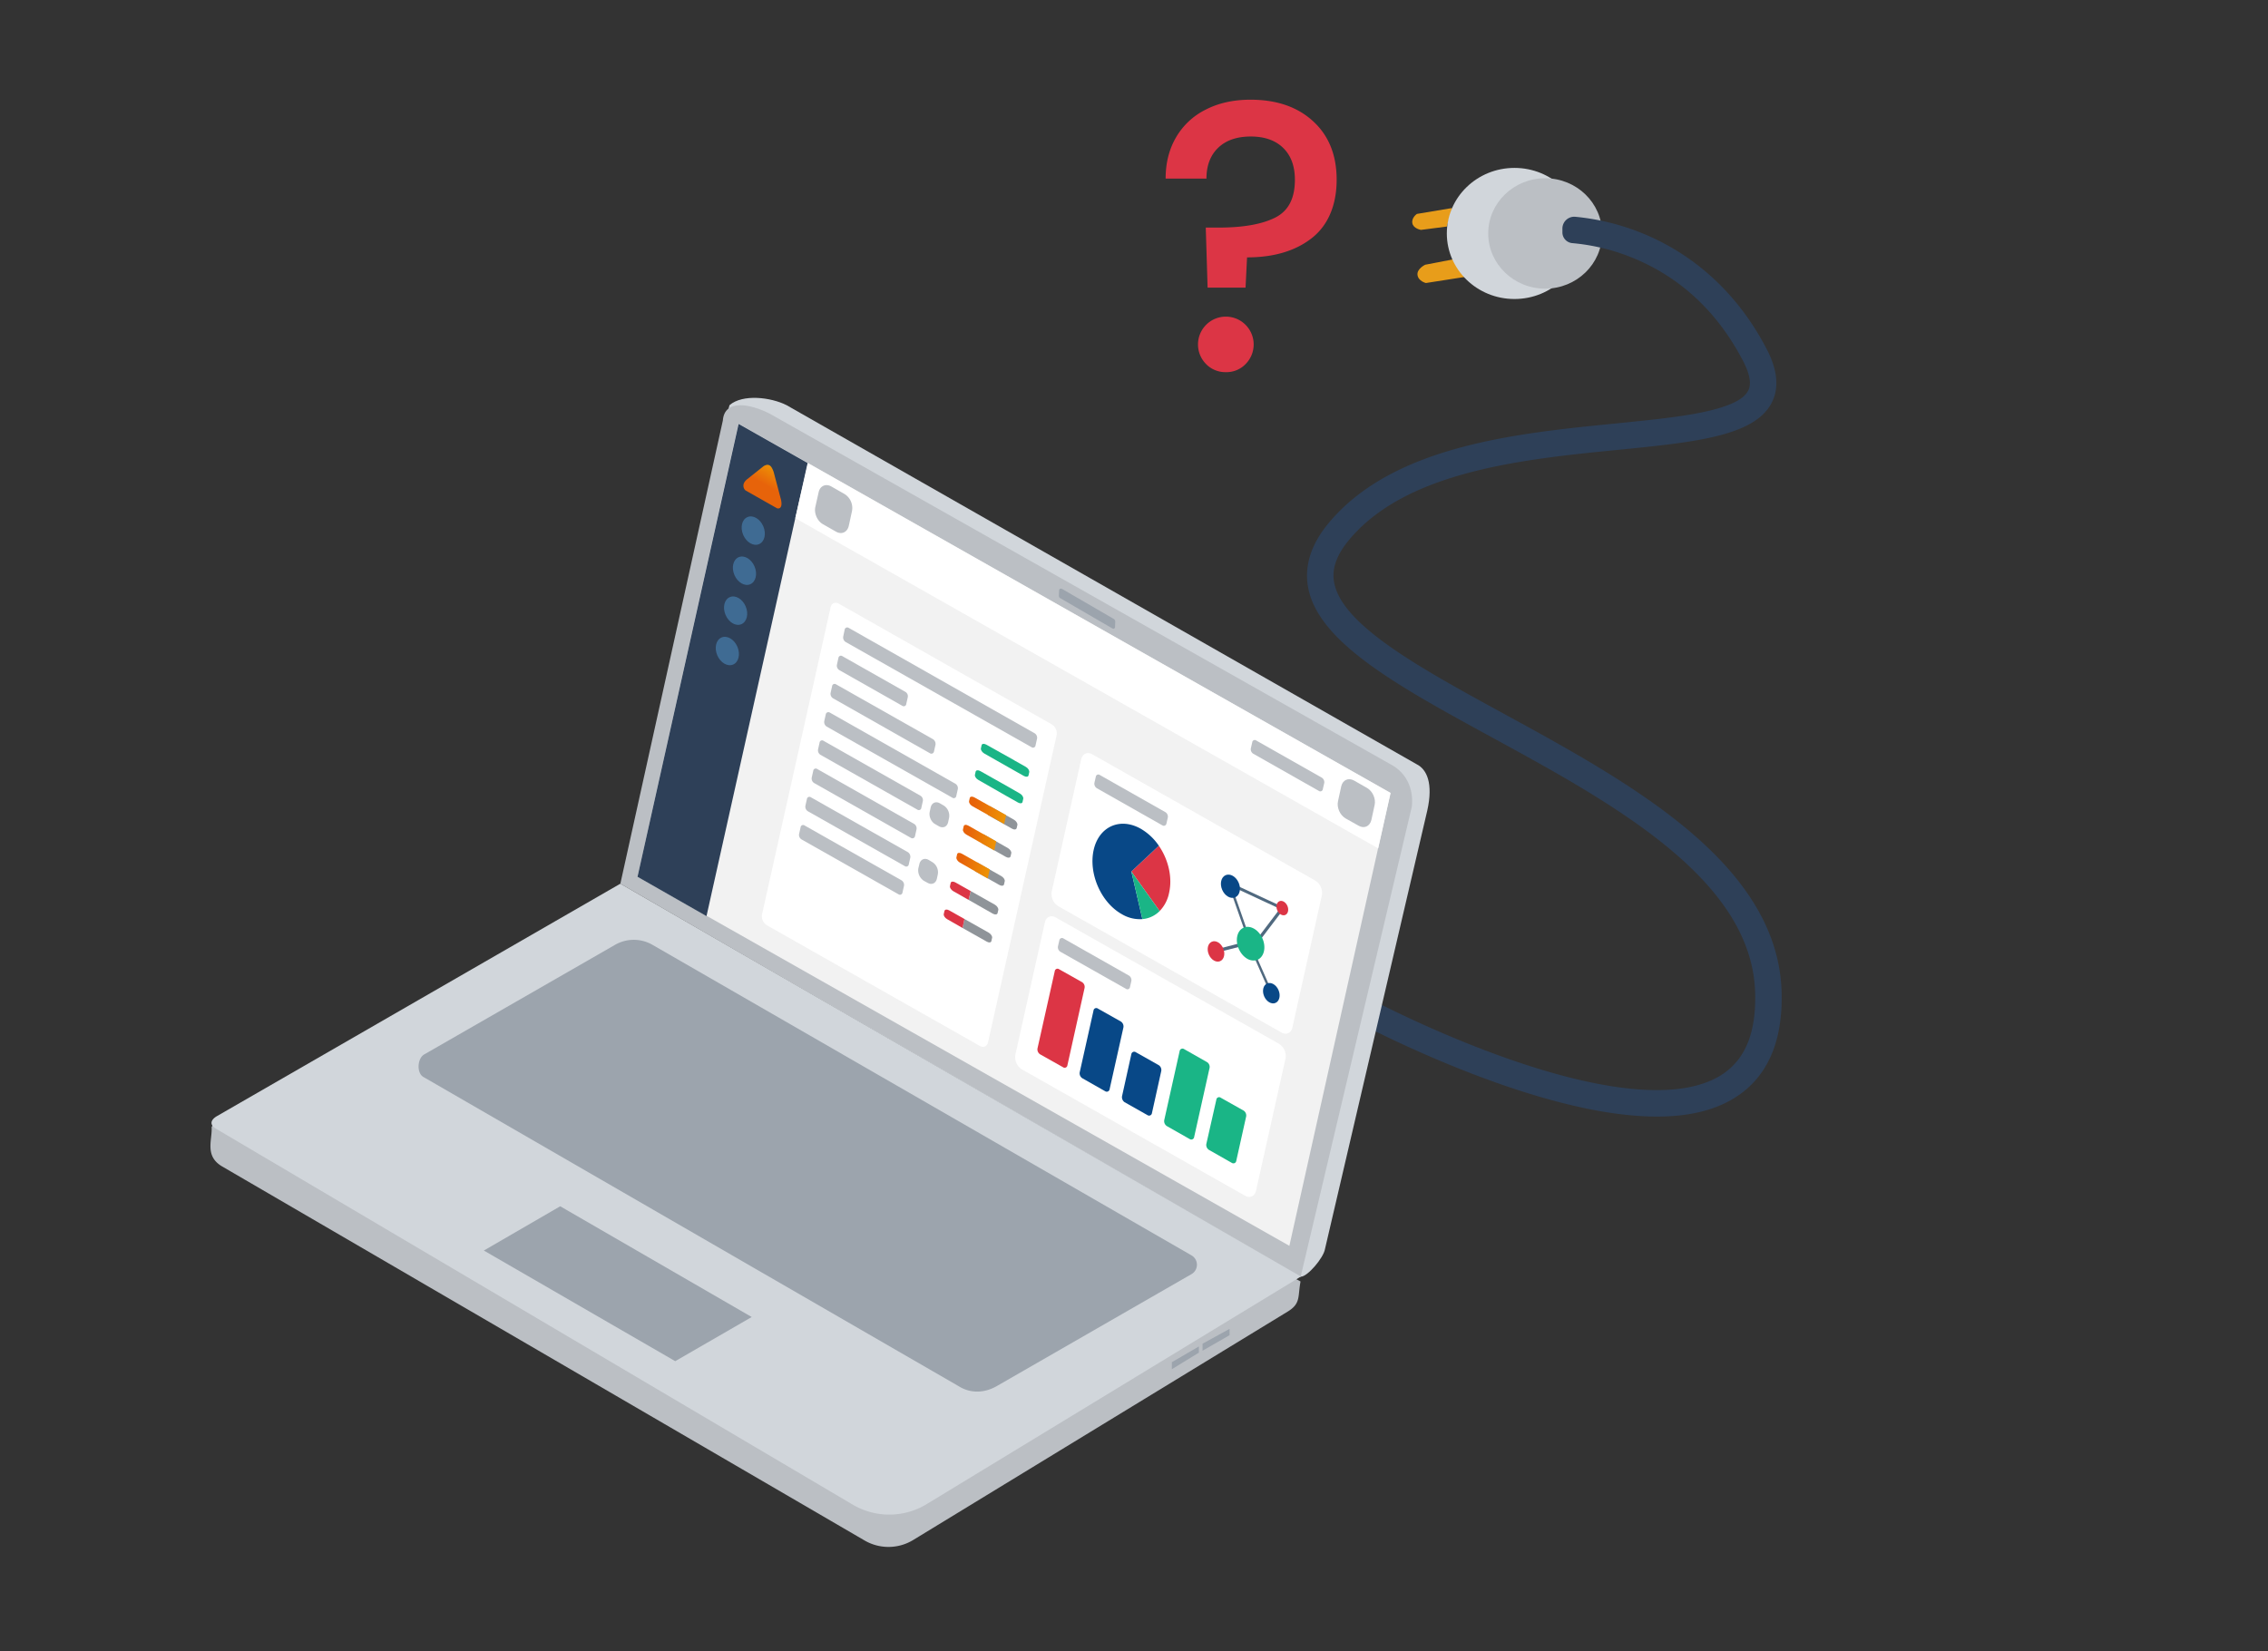 <svg id="Calque_1" data-name="Calque 1" xmlns="http://www.w3.org/2000/svg" xmlns:xlink="http://www.w3.org/1999/xlink" viewBox="0 0 1972 1436"><rect x="0" y="0" width="1972" height="1436" fill="#333333" stroke="none"/><defs><style>.cls-1{fill:#e89d1a;}.cls-2{fill:#d1d6db;}.cls-3{fill:#bbbfc4;}.cls-4{fill:#2e4058;}.cls-5{fill:#f2f2f2;}.cls-6{fill:url(#Dégradé_sans_nom_14);}.cls-7{fill:#fff;}.cls-8{fill:#dc3545;}.cls-9{fill:#084887;}.cls-10{fill:#1ab586;}.cls-11{fill:#3f6b93;}.cls-12{fill:#50697f;}.cls-13{fill:#8f9499;}.cls-14{fill:url(#Dégradé_sans_nom_14-2);}.cls-15{fill:url(#Dégradé_sans_nom_14-3);}.cls-16{fill:url(#Dégradé_sans_nom_14-4);}.cls-17{fill:#9ca4ad;}</style><linearGradient id="Dégradé_sans_nom_14" x1="366.48" y1="1371.75" x2="366.48" y2="1341.9" gradientTransform="matrix(0.89, 0.5, -0.22, 1, 643.9, -1124.01)" gradientUnits="userSpaceOnUse"><stop offset="0.23" stop-color="#e7630a"/><stop offset="1" stop-color="#efa003"/></linearGradient><linearGradient id="Dégradé_sans_nom_14-2" x1="594.02" y1="1561.1" x2="637.27" y2="1561.1" xlink:href="#Dégradé_sans_nom_14"/><linearGradient id="Dégradé_sans_nom_14-3" x1="594.26" y1="1536.65" x2="637.51" y2="1536.65" xlink:href="#Dégradé_sans_nom_14"/><linearGradient id="Dégradé_sans_nom_14-4" x1="592.8" y1="1512.14" x2="641.01" y2="1512.14" xlink:href="#Dégradé_sans_nom_14"/></defs><path class="cls-1" d="M1276.9,240.3l-37.1,5.8s-6.6-1.6-7.3-7,6.7-8.9,6.7-8.9l27-5.2Z"/><path class="cls-1" d="M1262.6,180.9,1232,186s-4.8,3.2-4,8,7.5,5.9,7.5,5.9L1258,197Z"/><ellipse class="cls-2" cx="1316.8" cy="203" rx="58.8" ry="57"/><ellipse class="cls-3" cx="1343.5" cy="203" rx="49.5" ry="48"/><path class="cls-4" d="M1440.4,970.9c-36.5,0-81.7-9.4-135.3-28-68.4-23.9-124.7-54-127-55.3l10.8-20.2c.6.3,57.3,30.6,124,53.8,85.9,29.9,149.1,34.8,182.9,14.1,21.2-13,31.1-36.3,30.3-71.3-2.2-99-122.9-165-229.4-223.1-80.4-43.9-149.8-81.8-159.2-129.5-3.6-18.5,2-37,16.6-55.2,55.7-68.6,164-79.4,251.1-88,29.6-3,57.5-5.7,78.6-10.5s32.2-10.5,36.1-17.8c3.1-5.7,1.7-14.3-4.1-25.6-22.6-43.6-55.7-74.2-98.5-91a180.4,180.4,0,0,0-50.3-11.9,9.4,9.4,0,0,1-8.5-9v-3.3a10.3,10.3,0,0,1,11.2-10.6,205.9,205.9,0,0,1,54.9,13c33.5,12.9,80,41.2,111.6,102.2,9.6,18.5,10.9,34.3,3.9,47.2-15.4,28.5-67.2,33.7-132.6,40.2-82.8,8.2-185.9,18.4-235.5,79.6-10.3,12.8-14.2,24.6-11.9,36.2,7.3,37.2,75.5,74.4,147.6,113.8,53.1,29,113.2,61.8,159.1,100.2,54.3,45.3,81.2,92,82.3,142.6,1,43.2-12.9,74-41.3,91.4Q1481.7,971,1440.4,970.9Z"/><path class="cls-2" d="M603.4,775.3l28.9-415.7,2-7.3c11.5-9.9,36-6.9,49.6,0l547.8,312.2c8.9,4.4,14.6,16.6,9.3,40.3l-88.9,381.1c-1.2,7.9-15.3,24.2-20.9,24.2l-15.3-13.2Z"/><path class="cls-3" d="M539.4,768.4l89.1-402.7c1.4-19,24.1-14.6,41.1-5.8l539.3,304.6c13.9,7.2,20.3,21.2,18.7,36.8l-96.8,409.3Z"/><polygon class="cls-5" points="1121.1 1083.3 554.3 762.3 642.1 368.4 1209 689.4 1121.1 1083.3"/><polygon class="cls-4" points="614.3 796.6 554.3 762.4 642.2 368.6 702.2 402.6 614.3 796.6"/><path class="cls-6" d="M648.3,426.5l27.2,15.4c.5.3,5.4,1.5,3.6-7.3l-6.5-24.5c-1.4-3.6-3.2-8-8.6-4.8l-14.1,11.2s-3.7,2.6-3.5,6A5.3,5.3,0,0,0,648.3,426.5Z"/><polygon class="cls-7" points="1209.1 689.6 702.5 402.8 691.5 450.6 1198.3 737.7 1209.1 689.6"/><path class="cls-3" d="M726.9,462.3l-11.4-6.5c-4.8-2.7-7.8-9.4-6.6-14.9l2.9-12.9c1.2-5.5,6.2-7.7,11-5l11.4,6.5a14.3,14.3,0,0,1,6.6,14.9L738,457.3C736.7,462.8,731.8,465.1,726.9,462.3Z"/><path class="cls-3" d="M1181.3,718l-11.4-6.4c-4.8-2.8-7.8-9.5-6.5-15l2.8-12.9c1.3-5.5,6.2-7.7,11.1-5l11.4,6.5c4.8,2.8,7.8,9.4,6.5,14.9l-2.8,12.9C1191.1,718.5,1186.2,720.8,1181.3,718Z"/><path class="cls-3" d="M1146.7,687.7l-57-32.3a4.5,4.5,0,0,1-2.1-4.7l1.2-5.2a2.2,2.2,0,0,1,3.5-1.6l57,32.3a4.7,4.7,0,0,1,2.1,4.7l-1.2,5.2A2.2,2.2,0,0,1,1146.7,687.7Z"/><path class="cls-7" d="M852,909.5,666.9,804.6a9.2,9.2,0,0,1-4.3-9.6l59.6-266.9c.8-3.5,3.9-5,7.1-3.2L914.4,629.8a9.2,9.2,0,0,1,4.3,9.6L859.1,906.3C858.3,909.8,855.2,911.3,852,909.5Z"/><path class="cls-7" d="M1114.2,897.8,920.2,788a12.6,12.6,0,0,1-5.7-13l25.6-114.8c1.1-4.8,5.4-6.7,9.6-4.3l193.9,109.8a12.5,12.5,0,0,1,5.7,13l-25.6,114.8C1122.7,898.3,1118.4,900.2,1114.2,897.8Z"/><path class="cls-7" d="M1082.5,1039.7,888.6,929.9a12.5,12.5,0,0,1-5.7-13l25.6-114.8c1-4.8,5.3-6.7,9.5-4.3l194,109.8a12.6,12.6,0,0,1,5.7,13l-25.6,114.8C1091,1040.2,1086.7,1042.1,1082.5,1039.7Z"/><polygon class="cls-7" points="961.5 794.5 941.1 783 964.4 678.8 984.7 690.3 961.5 794.5"/><path class="cls-8" d="M924.3,928l-19.9-11.2a5.1,5.1,0,0,1-2.3-5.2l15-67.1a2.4,2.4,0,0,1,3.8-1.7L940.8,854a4.9,4.9,0,0,1,2.2,5.2l-14.9,67.1A2.4,2.4,0,0,1,924.3,928Z"/><path class="cls-9" d="M961,948.9l-19.9-11.3a5.1,5.1,0,0,1-2.3-5.2l12-53.7a2.4,2.4,0,0,1,3.8-1.7l19.9,11.2a5.1,5.1,0,0,1,2.3,5.2l-12,53.7A2.5,2.5,0,0,1,961,948.9Z"/><path class="cls-9" d="M997.8,969.7l-20-11.3a5.3,5.3,0,0,1-2.2-5.2l8.1-36.6a2.5,2.5,0,0,1,3.8-1.7l20,11.3a5,5,0,0,1,2.2,5.1l-8.1,36.6A2.5,2.5,0,0,1,997.8,969.7Z"/><path class="cls-10" d="M1034.5,990.5l-19.9-11.3a5.1,5.1,0,0,1-2.3-5.2l13.4-60.1a2.5,2.5,0,0,1,3.8-1.7l19.9,11.3a4.9,4.9,0,0,1,2.3,5.1l-13.4,60.1A2.5,2.5,0,0,1,1034.5,990.5Z"/><path class="cls-8" d="M1007.6,735.4l-23.9,22.4,24.6,34.4a31.4,31.4,0,0,0,8.2-15.8C1019.6,762.8,1015.8,747.3,1007.6,735.4Z"/><path class="cls-9" d="M1007.6,735.4A48.5,48.5,0,0,0,992,720.7c-18.1-10.3-36.6-2-41.1,18.5s6.4,45.5,24.5,55.7a30.6,30.6,0,0,0,17.9,4.3l-9.6-41.4Z"/><path class="cls-10" d="M1008.3,792.2l-24.6-34.4,9.6,41.4A23.9,23.9,0,0,0,1008.3,792.2Z"/><path class="cls-3" d="M1010.7,717.7l-57-32.3a4.7,4.7,0,0,1-2.1-4.8l1.2-5.2a2.2,2.2,0,0,1,3.5-1.5l57,32.3a4.6,4.6,0,0,1,2.1,4.7l-1.2,5.2A2.3,2.3,0,0,1,1010.7,717.7Z"/><path class="cls-3" d="M979,859.8l-57-32.2a4.6,4.6,0,0,1-2.1-4.8l1.2-5.2a2.3,2.3,0,0,1,3.5-1.6l57,32.3a4.7,4.7,0,0,1,2.1,4.8l-1.2,5.2A2.2,2.2,0,0,1,979,859.8Z"/><path class="cls-10" d="M1071.1,1011.2l-19.9-11.3a5.1,5.1,0,0,1-2.3-5.2l8.7-38.5a2.4,2.4,0,0,1,3.8-1.7l19.9,11.2a5.1,5.1,0,0,1,2.2,5.2l-8.6,38.6A2.5,2.5,0,0,1,1071.1,1011.2Z"/><path class="cls-3" d="M896.9,649.7,735.2,558.2a4.7,4.7,0,0,1-2-4.8l1.2-5.8A2.3,2.3,0,0,1,738,546l161.6,91.6a4.6,4.6,0,0,1,2.1,4.7l-1.3,5.8A2.2,2.2,0,0,1,896.9,649.7Z"/><path class="cls-3" d="M784.5,613.7l-54.7-31a4.5,4.5,0,0,1-2.1-4.7l1.3-5.9a2.2,2.2,0,0,1,3.5-1.5l54.7,31a4.4,4.4,0,0,1,2.1,4.7l-1.3,5.8A2.2,2.2,0,0,1,784.5,613.7Z"/><path class="cls-3" d="M808.6,655l-84.3-47.8a4.6,4.6,0,0,1-2.1-4.7l1.3-5.8a2.2,2.2,0,0,1,3.5-1.6l84.3,47.7a4.9,4.9,0,0,1,2.1,4.8l-1.3,5.8A2.3,2.3,0,0,1,808.6,655Z"/><path class="cls-3" d="M828,693.6,718.8,631.8a4.7,4.7,0,0,1-2.1-4.8l1.3-5.8a2.3,2.3,0,0,1,3.5-1.6l109.2,61.9a4.5,4.5,0,0,1,2.1,4.7l-1.3,5.8A2.2,2.2,0,0,1,828,693.6Z"/><path class="cls-3" d="M797.6,704l-84.3-47.7a4.6,4.6,0,0,1-2-4.7l1.3-5.8a2.2,2.2,0,0,1,3.5-1.6l84.2,47.7a4.5,4.5,0,0,1,2.1,4.7l-1.3,5.8A2.2,2.2,0,0,1,797.6,704Z"/><path class="cls-3" d="M792.1,728.6l-84.2-47.7a4.6,4.6,0,0,1-2.1-4.8l1.3-5.8a2.2,2.2,0,0,1,3.5-1.6l84.2,47.7a4.6,4.6,0,0,1,2.1,4.8l-1.3,5.8A2.3,2.3,0,0,1,792.1,728.6Z"/><path class="cls-3" d="M786.7,753.1l-84.3-47.7a4.7,4.7,0,0,1-2.1-4.8l1.3-5.8a2.2,2.2,0,0,1,3.5-1.5L789.4,741a4.8,4.8,0,0,1,2.1,4.7l-1.3,5.8A2.2,2.2,0,0,1,786.7,753.1Z"/><path class="cls-3" d="M781.2,777.6l-84.3-47.7a4.6,4.6,0,0,1-2.1-4.7l1.3-5.8a2.2,2.2,0,0,1,3.5-1.6l84.3,47.7a4.7,4.7,0,0,1,2.1,4.8l-1.3,5.8A2.2,2.2,0,0,1,781.2,777.6Z"/><path class="cls-3" d="M816.4,718.5l-3.3-1.9c-3.5-1.9-5.6-6.8-4.7-10.8l.8-3.7c.9-4,4.5-5.6,8-3.6l3.3,1.9a10.5,10.5,0,0,1,4.7,10.8l-.8,3.7C823.5,718.9,820,720.5,816.4,718.5Z"/><path class="cls-3" d="M806.6,767.7l-3.3-1.8a10.9,10.9,0,0,1-4.8-10.9l.9-3.7c.9-3.9,4.4-5.6,8-3.6l3.2,1.9a10.4,10.4,0,0,1,4.8,10.8l-.8,3.7C813.7,768.1,810.1,769.7,806.6,767.7Z"/><ellipse class="cls-11" cx="654.9" cy="461.5" rx="9.5" ry="12.8" transform="translate(-128.8 295.2) rotate(-23.2)"/><ellipse class="cls-11" cx="647.3" cy="496.4" rx="9.5" ry="12.8" transform="translate(-143.2 295) rotate(-23.2)"/><ellipse class="cls-11" cx="639.6" cy="531.1" rx="9.5" ry="12.8" transform="translate(-157.5 294.8) rotate(-23.2)"/><ellipse class="cls-11" cx="632.4" cy="566.2" rx="9.5" ry="12.8" transform="translate(-171.9 294.8) rotate(-23.2)"/><line class="cls-10" x1="1103.7" y1="859.8" x2="1089.4" y2="827.2"/><polygon class="cls-12" points="1102.8 860.2 1088.4 827.6 1090.3 826.8 1104.7 859.4 1102.8 860.2"/><line class="cls-10" x1="1085.9" y1="819.7" x2="1052.7" y2="828.2"/><polygon class="cls-12" points="1053.2 829.5 1052.3 826.8 1085.4 818.3 1086.3 821.1 1053.2 829.5"/><line class="cls-10" x1="1069.8" y1="770.8" x2="1086.3" y2="817.7"/><polygon class="cls-12" points="1085.3 818 1068.8 771.1 1070.9 770.5 1087.3 817.4 1085.3 818"/><line class="cls-10" x1="1114.9" y1="789.8" x2="1073.6" y2="770.6"/><polygon class="cls-12" points="1073.4 771.9 1073.8 769.3 1115.1 788.5 1114.7 791.1 1073.4 771.9"/><line class="cls-10" x1="1114.9" y1="789.8" x2="1091" y2="821.3"/><polygon class="cls-12" points="1091.9 822.4 1090.1 820.2 1114 788.7 1115.8 790.9 1091.9 822.4"/><ellipse class="cls-9" cx="1069.8" cy="770.8" rx="7.8" ry="10.5" transform="translate(-217.1 483.6) rotate(-23.2)"/><path class="cls-10" d="M1099,827.1c-1,4.5-3.9,7.4-7.5,8a10.7,10.7,0,0,1-7-1.4c-6.4-3.7-10.3-12.5-8.7-19.7s8.1-10.1,14.5-6.5S1100.6,819.9,1099,827.1Z"/><ellipse class="cls-8" cx="1057.2" cy="827.5" rx="6.8" ry="9.2" transform="translate(-240.4 483.2) rotate(-23.2)"/><ellipse class="cls-8" cx="1114.9" cy="789.8" rx="4.8" ry="6.5" transform="translate(-220.9 502.9) rotate(-23.2)"/><ellipse class="cls-9" cx="1105.3" cy="863.8" rx="6.8" ry="9.2" transform="translate(-250.8 505.1) rotate(-23.2)"/><path class="cls-13" d="M859.7,811l-21.1-11.9-1.7,7.8L858,818.8c1.9,1.1,3.7.9,4-.5l.6-2.7C863,814.2,861.6,812.1,859.7,811Z"/><path class="cls-8" d="M825.3,791.6c-1.9-1.1-3.7-.9-4.1.5l-.6,2.7c-.3,1.4,1,3.4,3,4.5l13.3,7.6,1.7-7.8Z"/><path class="cls-13" d="M865.1,786.7,844,774.8l-1.8,7.7,21.1,12c2,1.1,3.8.8,4.1-.6l.6-2.6C868.3,789.9,867,787.8,865.1,786.7Z"/><path class="cls-8" d="M830.7,767.3c-2-1.1-3.8-.9-4.1.5l-.6,2.7c-.3,1.4,1,3.4,3,4.5l13.2,7.5,1.8-7.7Z"/><path class="cls-13" d="M870.6,761.8l-21.1-12-1.7,7.8,21.1,11.9c1.9,1.1,3.8.9,4.1-.5l.6-2.7C873.9,764.9,872.6,762.9,870.6,761.8Z"/><path class="cls-14" d="M836.3,742.3c-2-1.1-3.8-.9-4.1.5l-.6,2.7c-.3,1.4,1,3.4,2.9,4.5l24.3,13.9,1.8-7.9Z"/><path class="cls-13" d="M876.3,737.4l-21.1-12-1.7,7.8,21.1,11.9c1.9,1.1,3.7.9,4.1-.5l.6-2.7C879.6,740.5,878.2,738.5,876.3,737.4Z"/><path class="cls-15" d="M841.9,717.9c-1.9-1.1-3.7-.8-4,.6l-.6,2.7c-.4,1.4,1,3.4,2.9,4.5l24.3,13.8,1.7-7.9Z"/><path class="cls-13" d="M881.7,712.8l-21.1-11.9-1.7,7.8L880,720.6c1.9,1.1,3.7.8,4-.6l.6-2.6C884.9,716,883.6,713.9,881.7,712.8Z"/><path class="cls-16" d="M847.3,693.4c-1.9-1.1-3.8-.9-4.1.5l-.6,2.7c-.3,1.4,1,3.4,3,4.5l27.5,15.4,1.7-7.7Z"/><path class="cls-10" d="M891.9,666.8l-10.1-5.7h.1l-24.3-13.6c-2-1.1-3.8-.9-4.1.5l-.6,2.7c-.3,1.4,1,3.4,2.9,4.5L880.1,669h0l10.1,5.7c2,1.1,3.8.9,4.1-.5l.6-2.7C895.2,670,893.9,667.9,891.9,666.8Z"/><path class="cls-10" d="M886.8,690l-10.1-5.8h0l-24.3-13.7c-1.9-1.1-3.8-.9-4.1.5l-.6,2.7c-.3,1.4,1,3.4,3,4.5L875,692.1h0l10.1,5.7c1.9,1.1,3.7.9,4-.5l.6-2.7C890,693.1,888.7,691.1,886.8,690Z"/><path class="cls-3" d="M528.1,788.9,187.7,974.7l-3.7,5.2c.8,11.1-6.5,25.2,9.2,34.4l558.7,325.3a41.3,41.3,0,0,0,42.1-.5l325.6-198.6c11.6-7.1,8.7-12.9,11.2-26.2h0Z"/><path class="cls-2" d="M539.4,768.4,189,970.3c-5.9,3.3-7.1,7.7-1.3,11.1l553.5,326.8a62.6,62.6,0,0,0,64.7-.4L1131.1,1110Z"/><path class="cls-17" d="M567.2,821.5,1036,1091.6a9.4,9.4,0,0,1,0,16.3l-169.2,97.3c-10.5,6.1-22.7,6.7-33,.3L368,936.4c-5.9-3.6-5.1-16.1.8-19.5l166.1-95.4A32.6,32.6,0,0,1,567.2,821.5Z"/><polygon class="cls-17" points="487.1 1048.9 420.7 1087.4 587.1 1183.6 653.6 1145.2 487.1 1048.9"/><polygon class="cls-17" points="1018.9 1184.5 1042.4 1170.8 1042.4 1176.2 1018.9 1190.6 1018.9 1184.5"/><polygon class="cls-17" points="1045.6 1168.4 1069.1 1155.5 1069.1 1161 1045.6 1174.5 1045.6 1168.4"/><path class="cls-17" d="M920.9,513.1l-.2,4.7a2.3,2.3,0,0,0,1.3,2.4l44.6,25.9c1.5.9,2.3.9,2.9-.6l.2-5a2.9,2.9,0,0,0-1.8-2.6L924,512.4C922.5,511.6,921.4,511.5,920.9,513.1Z"/><path class="cls-8" d="M1141.7,105.4c13.6,12.4,20.5,29.4,20.5,50.9s-7.1,39.2-21.3,50.5-33.1,17-56.6,17l-1.3,26.3h-33l-1.6-52.2h11c21.5,0,37.9-2.9,49.4-8.7s17.1-16.7,17.1-32.9c0-11.8-3.4-21-10.1-27.6s-16.2-10-28.2-10-21.4,3.2-28.2,9.6-10.4,15.4-10.4,27h-35.5c0-13.3,2.9-25.2,8.9-35.6a61.2,61.2,0,0,1,25.8-24.3c11.2-5.8,24.2-8.7,39.1-8.7C1109.9,86.7,1128.1,92.9,1141.7,105.4Zm-93,211.2a24.2,24.2,0,1,1,34.3,0,23,23,0,0,1-17,7A23.4,23.4,0,0,1,1048.7,316.6Z"/></svg>